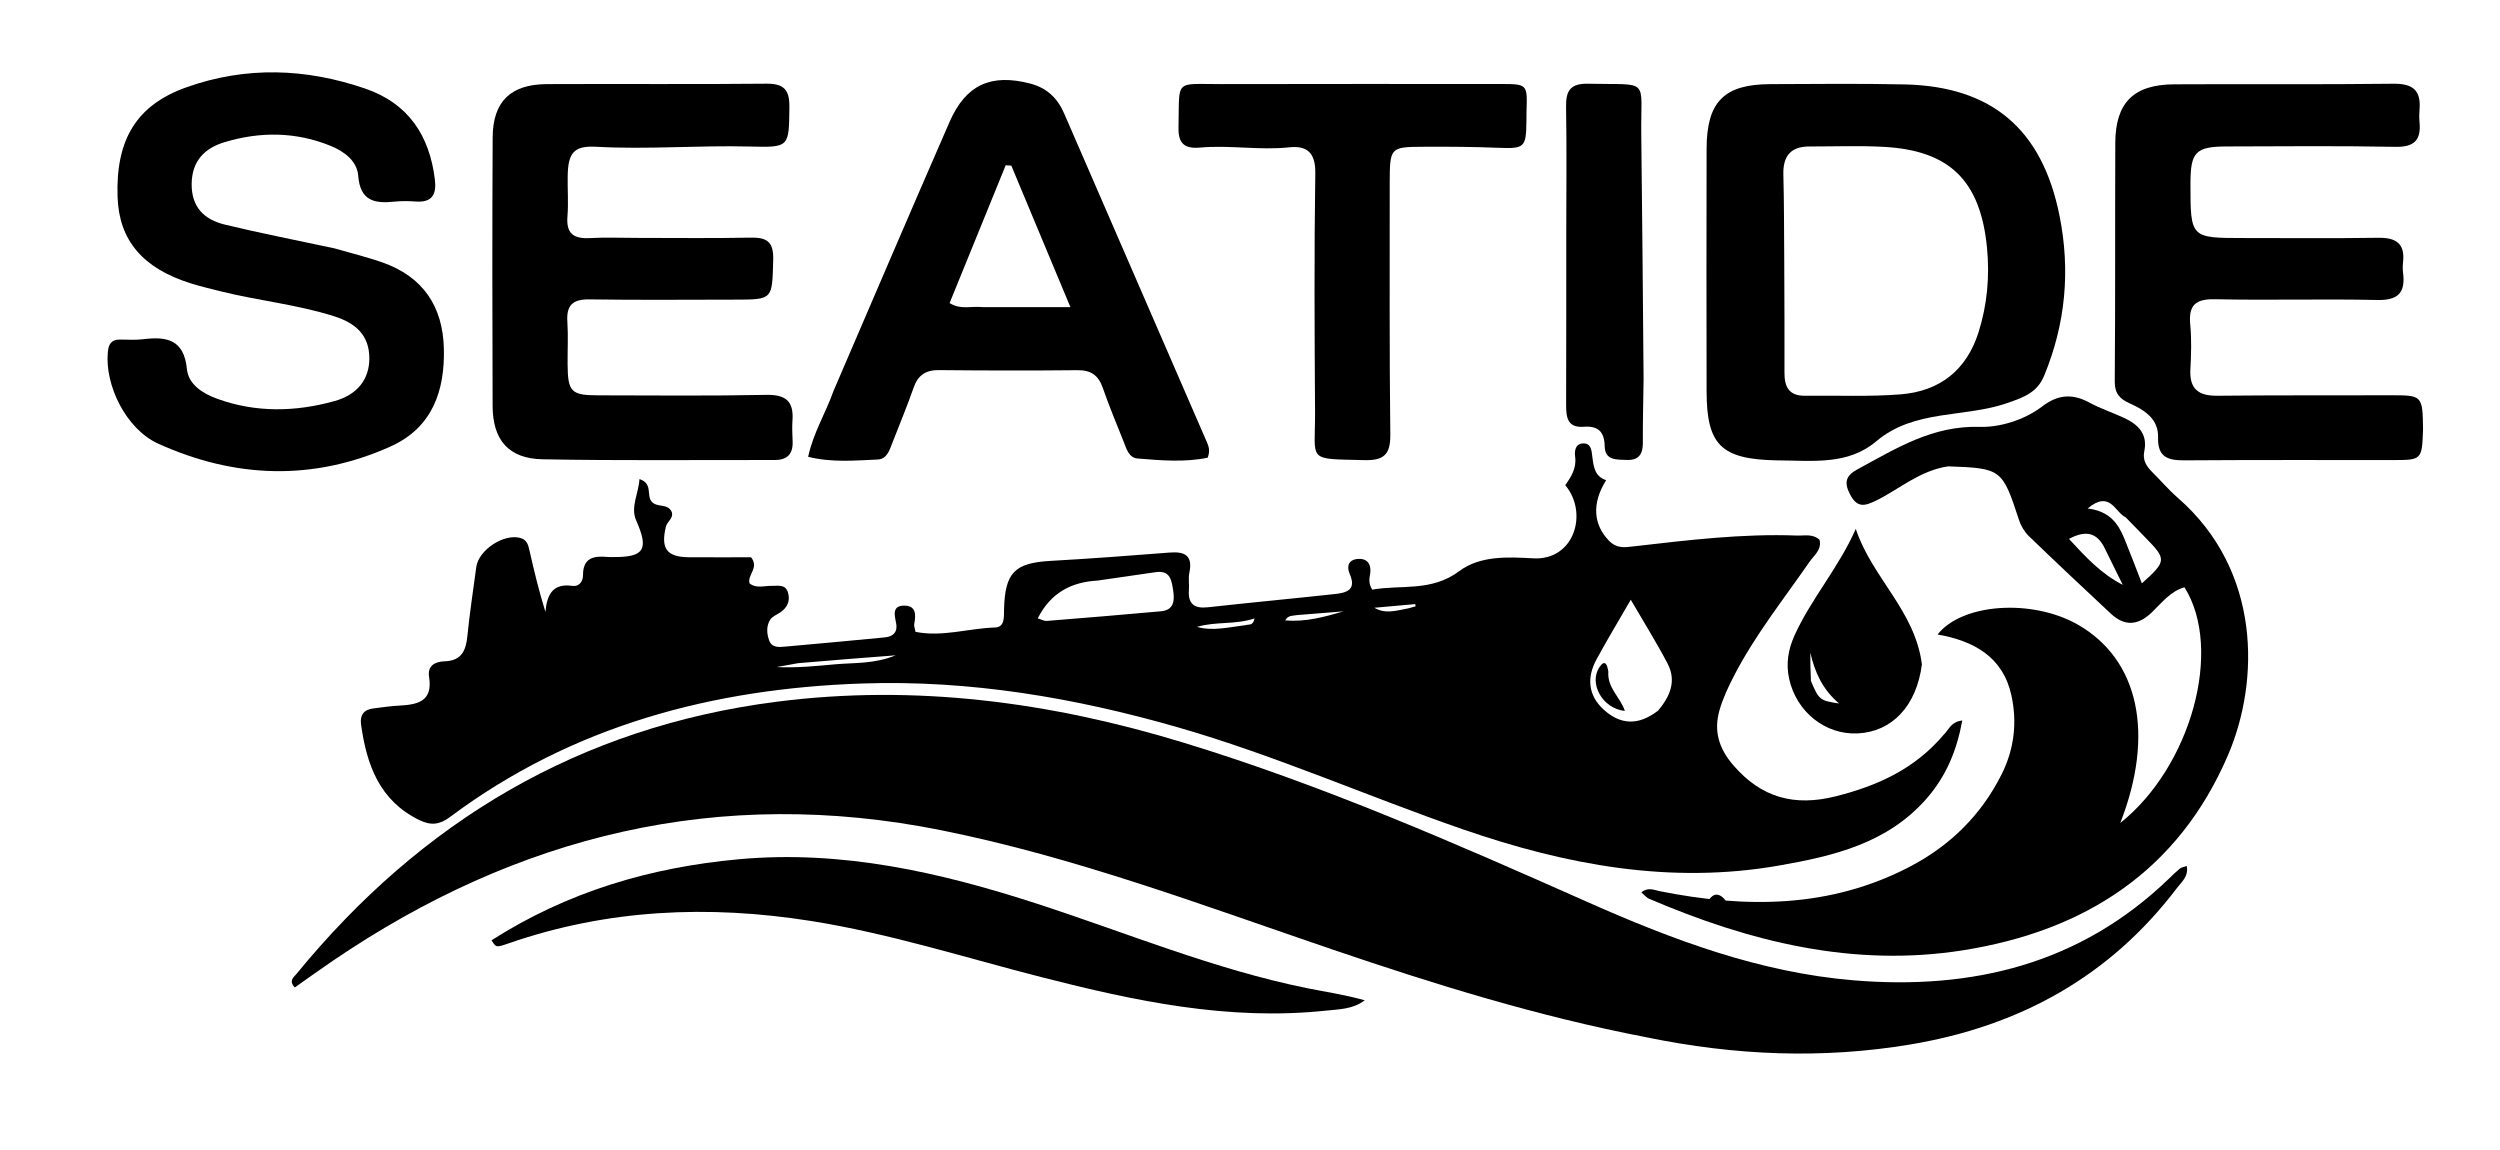 <?xml version="1.0" standalone="yes"?><svg xmlns="http://www.w3.org/2000/svg" xmlns:xlink="http://www.w3.org/1999/xlink" version="1.1" id="Layer_1" x="0px" y="0px" width="100%" viewBox="220 100 587 270" enable-background="new 0 0 1024 480" xml:space="preserve" style="zoom: 1;" visibility="visible"><path d="M676.437,272.45 C677.69,271.208 678.069,269.503 680.743,269.165 C679.46,276.243 676.953,282.232 672.412,287.449 C663.224,298.006 650.597,300.975 637.689,303.234 C612.185,307.699 587.682,303.083 563.622,294.772 C541.127,287.002 519.323,277.305 496.399,270.726 C472.246,263.795 447.619,259.633 422.49,260.482 C387.342,261.669 354.373,270.39 325.675,291.819 C323.217,293.654 321.192,293.893 318.418,292.533 C309.037,287.932 306.106,279.548 304.775,270.133 C304.467,267.953 305.396,266.607 307.656,266.338 C309.637,266.102 311.615,265.791 313.603,265.684 C317.932,265.452 321.69,264.811 320.746,258.931 C320.325,256.305 322.155,255.344 324.384,255.276 C328.247,255.158 329.385,252.897 329.726,249.46 C330.267,244.005 331.105,238.579 331.829,233.141 C332.365,229.106 338.381,225.187 342.253,226.334 C343.799,226.792 344.055,228.063 344.358,229.411 C345.409,234.086 346.54,238.744 348.061,243.665 C348.437,239.569 349.812,236.897 354.4,237.567 C355.946,237.793 356.896,236.552 356.891,235.044 C356.878,231 359.376,230.473 362.566,230.768 C363.062,230.813 363.565,230.791 364.065,230.795 C371.324,230.851 372.363,228.943 369.385,222.235 C367.977,219.063 369.951,215.875 370.148,212.488 C373.312,213.523 371.769,216.228 372.967,217.73 C374.21,219.288 376.727,218.089 377.704,220.162 C378.255,221.653 376.658,222.41 376.351,223.674 C375.102,228.824 376.55,230.808 381.805,230.842 C386.768,230.874 391.732,230.849 396.36,230.849 C398.304,233.392 395.446,234.903 395.987,236.961 C397.546,238.249 399.425,237.519 401.176,237.56 C402.658,237.595 404.365,237.13 404.982,239.019 C405.618,240.968 404.946,242.615 403.217,243.786 C402.398,244.34 401.321,244.74 400.835,245.51 C399.908,246.98 400.022,248.751 400.584,250.34 C401.232,252.174 402.962,251.946 404.422,251.819 C412.214,251.138 420.001,250.395 427.788,249.657 C429.845,249.462 430.823,248.268 430.402,246.261 C430.001,244.343 429.486,242.238 432.253,242.199 C435.129,242.159 435.086,244.36 434.66,246.531 C434.573,246.977 434.803,247.485 434.954,248.354 C441.228,249.636 447.39,247.521 453.604,247.341 C456.011,247.271 455.698,244.802 455.751,242.968 C455.999,234.368 458.29,232.161 466.764,231.689 C476.071,231.171 485.37,230.469 494.663,229.738 C498.278,229.453 500.1,230.5 499.259,234.479 C498.989,235.758 499.259,237.141 499.158,238.467 C498.906,241.767 500.364,242.949 503.624,242.589 C513.546,241.49 523.488,240.559 533.413,239.481 C536.098,239.19 538.578,238.566 536.926,234.799 C536.113,232.946 536.629,231.38 538.896,231.233 C540.968,231.098 541.947,232.39 541.756,234.399 C541.647,235.544 541.121,236.662 542.191,238.451 C548.836,237.238 556.077,239.026 562.623,234.107 C567.593,230.373 574.323,230.788 580.023,231.097 C589.694,231.622 592.98,220.4 587.527,213.93 C588.856,212.015 590.205,209.965 589.846,207.29 C589.672,205.996 589.826,204.309 591.514,204.126 C593.645,203.896 593.707,205.878 593.881,207.262 C594.179,209.634 594.47,211.904 597.129,212.739 C593.64,218.284 594.215,223.247 597.721,226.891 C599.627,228.872 601.457,228.53 603.598,228.284 C616.337,226.822 629.072,225.258 641.938,225.747 C643.702,225.814 645.621,225.272 647.227,226.746 C647.803,229.071 645.932,230.389 644.87,231.924 C638.808,240.685 632.137,249.045 627.212,258.552 C625.84,261.2 624.529,263.951 623.724,266.806 C622.374,271.594 623.536,275.681 626.964,279.657 C633.589,287.343 641.349,289.41 651.036,286.971 C660.825,284.508 669.58,280.578 676.437,272.45 M609.339,266.839 C612.072,263.578 613.702,259.944 611.572,255.856 C609.07,251.052 606.178,246.45 602.905,240.814 C599.887,246.049 597.262,250.393 594.847,254.85 C592.524,259.139 592.894,263.315 596.582,266.649 C600.339,270.045 604.529,270.568 609.339,266.839 M477.737,236.317 C471.549,236.659 466.73,239.156 463.665,245.185 C464.563,245.461 465.168,245.841 465.74,245.795 C474.697,245.078 483.653,244.341 492.603,243.528 C495.59,243.257 495.83,241.086 495.472,238.741 C495.114,236.404 494.854,233.857 491.426,234.336 C487.143,234.936 482.868,235.586 477.737,236.317 M407.386,255.716 C405.703,256.02 404.02,256.324 402.337,256.628 C407.039,256.861 411.613,256.382 416.193,255.971 C420.649,255.572 425.214,255.937 430.304,253.871 C422.364,254.482 415.295,255.025 407.386,255.716 M512.575,246.768 C513.227,246.535 514.233,246.994 514.555,245.212 C510.018,246.728 505.393,245.876 501.06,247.196 C504.766,248.242 508.295,247.287 512.575,246.768 M524.557,244.42 C523.646,244.634 522.543,244.336 521.762,245.659 C526.603,246.107 531.031,244.826 535.48,243.547 C532.089,243.826 528.698,244.105 524.557,244.42 M550.58,242.863 C551.181,242.699 551.782,242.535 552.383,242.372 C552.352,242.196 552.321,242.02 552.29,241.845 C549.092,242.13 545.894,242.415 542.696,242.7 C545.183,244.17 547.551,243.452 550.58,242.863 " stroke="none" visibility="visible" fill="#000000" opacity="1"></path><path fill="#000000" opacity="1" stroke="none" d="M606.565,343.549 C581.066,338.657 556.772,331.085 532.636,322.866 C502.394,312.567 472.449,301.256 440.99,294.938 C388.917,284.479 341.574,296.046 298.102,325.624 C295.106,327.663 292.166,329.785 289.22,331.854 C287.707,330.254 288.979,329.456 289.619,328.674 C318.947,292.842 356.07,270.702 402.33,264.77 C434.934,260.589 466.707,264.849 497.962,274.397 C530.531,284.346 561.63,297.975 592.68,311.768 C612.675,320.65 633.12,328.331 655.155,330.174 C683.073,332.51 708.437,326.386 729.235,306.336 C730.074,305.528 730.903,304.702 731.801,303.964 C732.158,303.671 732.693,303.598 733.437,303.314 C733.95,305.76 732.216,307.093 731.13,308.527 C715.331,329.379 694.066,340.983 668.536,345.244 C647.922,348.684 627.405,347.85 606.565,343.549 z" visibility="visible"></path><path fill="#000000" opacity="1" stroke="none" d="M677.413,209.497 C670.691,210.515 665.984,214.859 660.483,217.549 C657.85,218.836 656.084,219.292 654.426,216.149 C652.914,213.282 653.363,211.689 656.189,210.165 C665.227,205.294 673.719,199.874 684.958,200.226 C689.452,200.367 695.285,198.658 699.519,195.422 C703.173,192.631 706.605,192.36 710.582,194.525 C713.203,195.952 716.089,196.883 718.802,198.153 C722.08,199.688 724.324,201.948 723.475,205.971 C723.041,208.028 723.978,209.486 725.343,210.841 C727.353,212.835 729.197,215.014 731.326,216.867 C751.028,234.01 750.547,259.987 743.165,277.236 C731.455,304.601 709.442,318.575 681.055,323.106 C655.251,327.224 630.794,321.144 607.162,311.009 C606.604,310.77 606.183,310.209 605.393,309.538 C606.981,308.216 608.344,308.979 609.698,309.249 C629.917,313.281 649.782,313.292 668.581,303.415 C677.952,298.49 685.232,291.323 690.008,281.754 C692.953,275.852 693.661,269.59 692.278,263.27 C690.299,254.235 683.478,250.486 674.938,248.975 C680.759,241.609 697.194,240.578 707.862,246.658 C722.227,254.844 725.988,272.399 717.842,293.232 C734.445,280.014 742.075,252.489 732.919,237.898 C729.604,238.814 727.565,241.569 725.245,243.79 C721.996,246.9 718.868,247.118 715.605,244.068 C709.157,238.043 702.718,232.005 696.37,225.874 C695.336,224.875 694.508,223.464 694.059,222.088 C690.148,210.133 689.958,209.948 677.413,209.497 M719.095,221.453 C716.624,220.36 715.484,214.945 710.173,219.397 C715.39,220.019 717.372,223 718.799,226.47 C720.212,229.902 721.51,233.381 722.91,236.974 C728.74,231.731 728.754,231.34 723.743,226.231 C722.349,224.81 720.987,223.358 719.095,221.453 M714.355,229.072 C712.71,225.524 710.328,224.102 705.796,226.535 C709.77,230.858 713.401,234.768 718.42,237.32 C717.174,234.793 715.929,232.266 714.355,229.072 z"></path><path d="M298.512,158.312 C302.58,159.487 306.309,160.381 309.902,161.658 C319.312,165.002 323.959,171.934 324.219,181.77 C324.485,191.797 321.494,200.432 311.72,204.824 C293.516,213.003 275.151,212.314 257.145,204.175 C249.645,200.784 244.524,190.46 245.331,182.543 C245.514,180.753 246.202,179.746 248.063,179.73 C249.895,179.715 251.748,179.878 253.554,179.654 C259.083,178.971 263.193,179.644 263.887,186.653 C264.248,190.294 267.619,192.416 271.066,193.658 C280.158,196.935 289.393,196.713 298.545,194.174 C304.043,192.649 306.718,188.929 306.722,184.162 C306.726,178.562 303.351,175.823 298.486,174.271 C289.738,171.48 280.573,170.599 271.703,168.375 C269.446,167.809 267.178,167.268 264.956,166.582 C253.529,163.054 247.933,156.447 247.602,146.175 C247.169,132.75 252.063,124.671 263.741,120.508 C277.75,115.514 291.867,116.013 305.828,120.828 C315.889,124.298 320.85,131.83 322.11,142.146 C322.544,145.697 321.437,147.614 317.555,147.316 C315.901,147.189 314.213,147.178 312.565,147.35 C307.905,147.836 304.576,147.156 304.108,141.274 C303.834,137.829 300.904,135.58 297.627,134.248 C289.427,130.916 281.065,130.862 272.713,133.389 C268.045,134.8 265.069,137.77 265.003,143.163 C264.937,148.668 267.995,151.571 272.761,152.728 C281.159,154.767 289.656,156.402 298.512,158.312" stroke="none" fill="#000000" opacity="1"></path><path d="M637.145,208.092 C624.094,207.838 620.729,204.46 620.707,191.884 C620.674,172.906 620.661,153.927 620.708,134.949 C620.735,123.881 624.787,119.795 635.693,119.755 C646.18,119.716 656.672,119.595 667.156,119.82 C687.721,120.262 699.487,130.384 703.553,150.54 C706.166,163.487 705.006,175.988 699.98,188.185 C698.369,192.095 695.434,193.184 691.48,194.58 C681.315,198.169 669.536,196.008 660.549,203.615 C653.838,209.295 645.569,208.136 637.145,208.092 M638.942,161.5 C638.967,170.163 639.034,178.826 638.993,187.488 C638.978,190.844 640.057,192.972 643.816,192.922 C651.311,192.82 658.84,193.19 666.293,192.592 C675.42,191.861 681.748,186.944 684.573,177.982 C686.605,171.534 687.195,164.906 686.553,158.228 C685.035,142.446 677.811,135.335 662.344,134.485 C656.53,134.166 650.686,134.399 644.856,134.394 C640.434,134.389 638.615,136.676 638.733,141.013 C638.911,147.506 638.883,154.004 638.942,161.5" stroke="none" fill="#000000" opacity="1"></path><path d="M370.003,155.861 C379.001,155.857 387.503,155.978 395.999,155.797 C399.85,155.714 401.68,156.494 401.55,161.03 C401.285,170.34 401.577,170.35 392.418,170.354 C381.086,170.358 369.752,170.475 358.422,170.296 C354.504,170.235 352.959,171.635 353.217,175.535 C353.435,178.854 353.244,182.199 353.272,185.531 C353.326,192.003 354.082,192.814 360.428,192.825 C373.594,192.85 386.762,192.979 399.923,192.715 C404.521,192.623 406.401,194.239 406.072,198.737 C405.95,200.393 406.06,202.069 406.111,203.734 C406.201,206.656 404.785,208.018 401.888,208.013 C383.724,207.98 365.556,208.19 347.398,207.84 C339.403,207.686 335.695,203.32 335.665,195.292 C335.587,174.294 335.569,153.295 335.677,132.298 C335.72,123.834 339.885,119.792 348.412,119.75 C365.576,119.667 382.743,119.822 399.906,119.65 C404.073,119.609 405.4,121.066 405.349,125.173 C405.234,134.544 405.408,134.648 396.035,134.405 C384.045,134.094 372.066,135.129 360.067,134.464 C354.758,134.17 353.39,135.835 353.293,141.31 C353.236,144.475 353.497,147.66 353.237,150.805 C352.9,154.871 354.728,156.114 358.507,155.902 C362.161,155.697 365.837,155.86 370.003,155.861" stroke="none" fill="#000000" opacity="1"></path><path d="M788.928,200.941 C788.684,207.929 788.575,208.023 782.021,208.023 C765.69,208.024 749.359,207.977 733.028,208.089 C729.151,208.116 726.579,207.45 726.715,202.714 C726.839,198.393 723.587,196.3 720.141,194.752 C717.793,193.698 716.519,192.474 716.543,189.565 C716.698,170.902 716.596,152.237 716.67,133.574 C716.707,124.128 720.942,119.857 730.463,119.798 C747.627,119.693 764.793,119.879 781.955,119.662 C786.517,119.605 788.477,121.183 788.109,125.689 C788.027,126.683 788.011,127.696 788.105,128.686 C788.504,132.916 786.87,134.565 782.397,134.477 C769.237,134.219 756.069,134.354 742.904,134.387 C735.495,134.406 734.315,135.666 734.32,143.207 C734.327,155.892 734.327,155.892 746.856,155.89 C757.355,155.888 767.855,155.993 778.351,155.833 C782.52,155.77 784.742,157.102 784.235,161.574 C784.141,162.396 784.136,163.25 784.241,164.07 C784.837,168.746 783.065,170.553 778.131,170.44 C765.472,170.149 752.799,170.539 740.14,170.262 C735.49,170.16 733.82,171.644 734.269,176.249 C734.607,179.716 734.487,183.25 734.3,186.739 C734.055,191.324 736.206,192.962 740.595,192.919 C754.093,192.786 767.591,192.842 781.09,192.812 C788.825,192.794 788.825,192.784 788.928,200.941" stroke="none" fill="#000000" opacity="1"></path><path fill="#000000" opacity="1" stroke="none" d="M415.708,191.794 C424.871,170.488 433.842,149.513 442.966,128.605 C446.791,119.841 452.749,117.23 461.911,119.626 C465.81,120.646 468.304,123.056 469.845,126.599 C481,152.249 492.136,177.907 503.267,203.567 C503.723,204.618 504.243,205.692 503.564,207.466 C498.24,208.584 492.649,208.109 487.104,207.656 C485.006,207.485 484.472,205.294 483.797,203.614 C482.12,199.444 480.402,195.284 478.922,191.042 C477.895,188.095 476.121,186.887 472.975,186.92 C462.148,187.031 451.319,187.012 440.491,186.902 C437.376,186.871 435.554,188.061 434.52,191.014 C432.98,195.412 431.184,199.72 429.496,204.066 C428.827,205.788 428.22,207.814 426.043,207.899 C420.804,208.104 415.515,208.672 409.751,207.261 C410.964,201.615 413.832,197.081 415.708,191.794 M450.763,172.107 C457.341,172.107 463.918,172.107 471.329,172.107 C466.472,160.477 461.963,149.68 457.454,138.882 C457.015,138.857 456.576,138.832 456.138,138.808 C451.744,149.598 447.351,160.388 442.965,171.157 C445.571,172.773 447.777,171.85 450.763,172.107 z"></path><path fill="#000000" opacity="1" stroke="none" d="M546.304,143.165 C546.321,163.111 546.215,182.584 546.445,202.053 C546.5,206.701 544.936,208.153 540.392,208.036 C526.582,207.681 528.853,208.572 528.774,196.568 C528.651,177.929 528.554,159.287 528.833,140.652 C528.906,135.809 526.843,134.152 522.725,134.591 C515.726,135.338 508.754,134.023 501.789,134.651 C498.171,134.977 496.625,133.741 496.712,129.942 C496.976,118.386 495.584,119.774 506.837,119.747 C528.639,119.695 550.44,119.719 572.242,119.724 C578.634,119.725 578.632,119.744 578.429,126.051 C578.402,126.882 578.411,127.715 578.403,128.547 C578.341,134.651 577.903,134.946 571.812,134.702 C565.996,134.469 560.169,134.429 554.348,134.46 C546.331,134.503 546.332,134.565 546.304,143.165 z"></path><path fill="#000000" opacity="1" stroke="none" d="M335.412,320.782 C353.316,309.344 372.774,303.64 393.494,301.75 C417.724,299.541 440.812,304.82 463.6,312.229 C484.644,319.07 505.155,327.623 526.955,332.033 C531.42,332.937 535.937,333.582 540.445,334.876 C537.634,336.992 534.406,336.97 531.255,337.304 C508.478,339.72 486.511,335.059 464.696,329.479 C446.643,324.862 428.844,319.166 410.396,316.242 C386.356,312.431 362.609,313.456 339.413,321.503 C336.484,322.52 336.472,322.487 335.412,320.782 z"></path><path fill="#000000" opacity="1" stroke="none" d="M605.914,189.03 C605.849,194.347 605.706,199.178 605.742,204.008 C605.762,206.714 604.687,208.115 601.922,207.995 C599.599,207.895 596.841,208.161 596.78,204.77 C596.719,201.335 595.212,199.952 591.854,200.205 C587.959,200.498 587.718,197.878 587.727,194.957 C587.77,181.79 587.753,168.623 587.758,155.457 C587.762,145.29 587.884,135.121 587.714,124.958 C587.649,121.114 588.937,119.57 592.897,119.662 C607.632,120.006 605.2,118.058 605.371,131.589 C605.61,150.573 605.737,169.558 605.914,189.03 z"></path><path fill="#000000" opacity="1" stroke="none" d="M671.261,256 C670.008,265.774 664.242,271.815 656.207,272.202 C648.57,272.571 641.795,267.151 640.086,259.366 C639.303,255.8 639.889,252.427 641.365,249.175 C645.273,240.559 651.681,233.37 655.741,224.185 C659.484,235.571 669.667,243.37 671.261,256 M645.205,259.884 C647.076,264.322 647.291,264.504 651.81,265.178 C647.938,261.887 646.108,257.84 645.068,253.238 C645.068,255.193 645.068,257.148 645.205,259.884 z"></path><path d="M1193.654,109.196 C1193.378,105.221 1190.053,105.583 1187.78,104.62 C1184.725,103.328 1181.907,101.81 1181.719,98.096 C1181.569,95.145 1183.195,92.91 1185.941,91.925 C1189.353,90.702 1192.877,90.526 1195.847,93.09 C1197.356,94.394 1199.008,96.327 1197.115,98.175 C1195.429,99.822 1194.272,97.858 1193.221,96.562 C1191.912,94.948 1190.17,94.577 1188.277,95.316 C1187.144,95.758 1186.153,96.634 1186.434,97.96 C1186.835,99.849 1188.609,100.322 1190.148,100.942 C1190.764,101.19 1191.414,101.356 1192.048,101.56 C1195.632,102.71 1198.49,104.561 1198.303,108.857 C1198.166,112.02 1196.544,114.105 1193.349,114.927 C1189.079,116.027 1185.408,115.168 1182.55,111.738 C1181.583,110.577 1180.735,108.98 1182.29,107.776 C1183.578,106.779 1184.71,107.74 1185.651,108.865 C1188.038,111.721 1190.646,112.652 1193.654,109.196" stroke="none" fill="#000000" opacity="1"></path><path d="M620.74,312.088 C621.835,310.074 623.116,309.338 624.737,310.93 C625.68,311.857 625.759,313.114 624.665,313.927 C622.719,315.373 621.35,314.692 620.74,312.088" stroke="none" fill="#000000" opacity="1"></path><path fill="#000000" opacity="1" stroke="none" d="M597.635,257.684 C597.348,261.548 600.483,263.732 601.516,266.925 C596.237,266.402 592.94,260.386 595.606,256.571 C596.853,254.787 597.371,256.006 597.635,257.684 z"></path></svg>